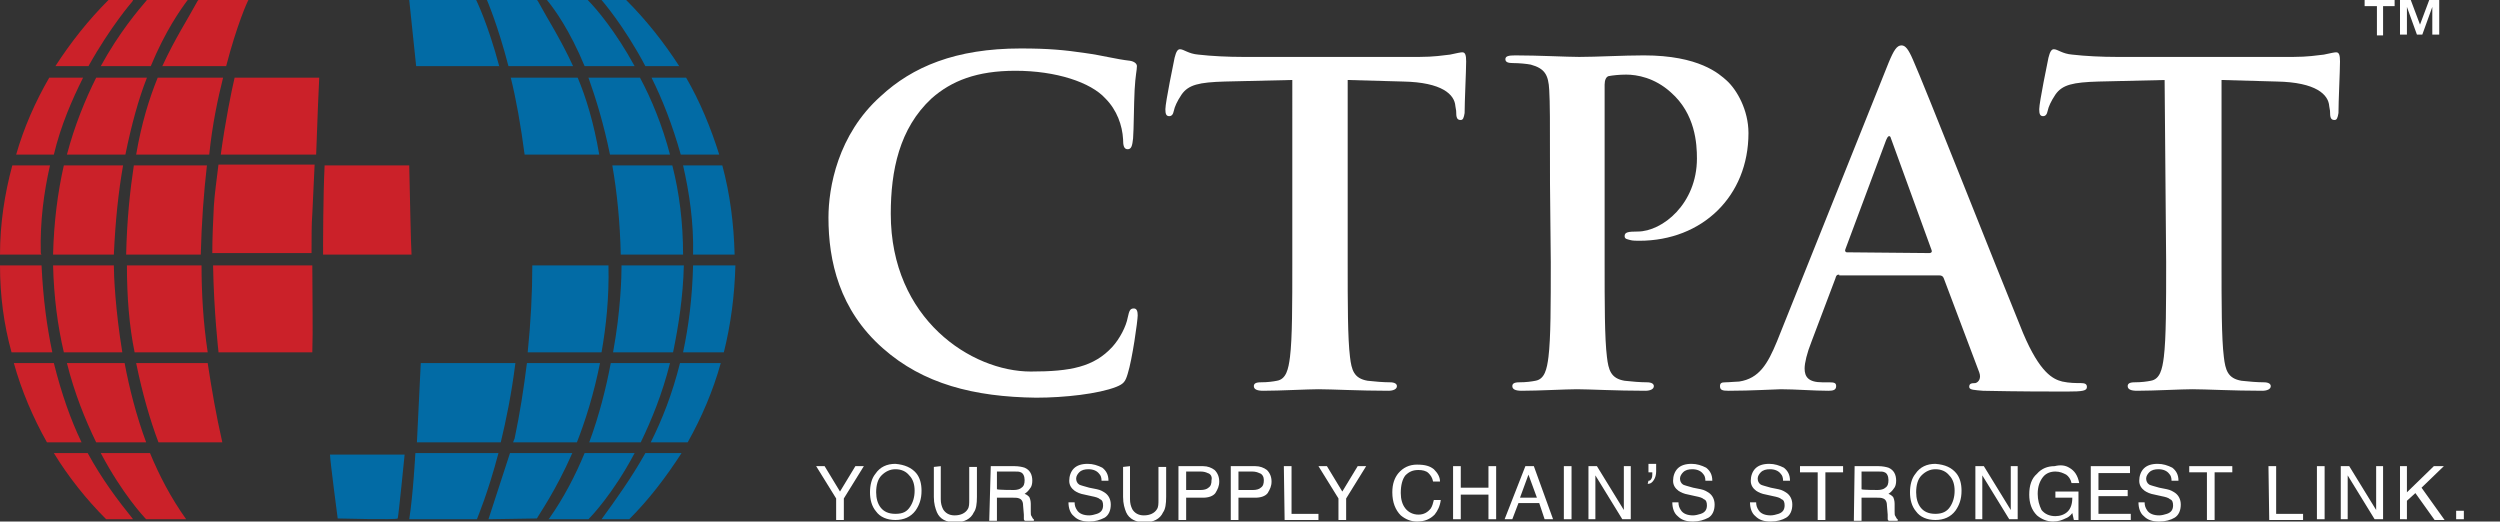 <?xml version="1.0" encoding="UTF-8"?><svg xmlns="http://www.w3.org/2000/svg" xmlns:xlink="http://www.w3.org/1999/xlink" version="1.1" id="Layer_4" x="0px" y="0px" viewBox="0 0 325 67.8" style="enable-background:new 0 0 325 67.8;" xml:space="preserve"><rect x="0" y="0" width="325" height="67.8" fill="#333333" stroke="none"/><style type="text/css">.st0{fill:#FFFFFF;}	.st1{fill:#026BA5;}	.st2{fill:#CB2129;}</style><g><path class="st0" d="M114.8,45.3c-5.7-5-7.1-11.4-7.1-17c0-3.9,1.2-10.8,6.8-15.8c4.1-3.8,9.7-6.2,18.2-6.2c3.6,0,5.7,0.2,8.4,0.6 c2.2,0.3,4,0.8,5.8,1c0.6,0.1,0.9,0.4,0.9,0.7c0,0.5-0.2,1.2-0.3,3.1c-0.1,1.9-0.1,5.1-0.2,6.3c-0.1,0.9-0.2,1.4-0.7,1.4 s-0.6-0.5-0.6-1.3c-0.1-1.8-0.8-3.8-2.3-5.3c-1.9-2.1-6.4-3.6-11.7-3.6c-5,0-8.3,1.3-10.9,3.6c-4.2,3.9-5.3,9.4-5.3,15 c0,13.7,10.5,20.5,18.2,20.5c5.2,0,8.2-0.6,10.6-3.2c1-1.1,1.8-2.7,2-3.8c0.2-0.9,0.3-1.2,0.8-1.2c0.4,0,0.5,0.4,0.5,0.9 c0,0.7-0.7,5.7-1.3,7.6c-0.3,1-0.5,1.3-1.5,1.7c-2.3,0.9-6.7,1.4-10.4,1.4C126.6,51.6,120,49.9,114.8,45.3z"/><path class="st0" d="M167.8,10.4l-8.6,0.2c-3.3,0.1-4.7,0.4-5.6,1.7c-0.6,0.9-0.9,1.6-1,2.1s-0.3,0.7-0.6,0.7 c-0.4,0-0.5-0.3-0.5-0.9c0-0.9,1.1-6.2,1.2-6.7c0.2-0.8,0.4-1.1,0.7-1.1c0.5,0,1.1,0.6,2.4,0.7c1.7,0.2,3.9,0.3,5.8,0.3h22.9 c1.9,0,3.1-0.2,4-0.3c0.9-0.2,1.4-0.3,1.6-0.3c0.4,0,0.5,0.4,0.5,1.2c0,1.2-0.2,5.2-0.2,6.7c-0.1,0.6-0.2,0.9-0.5,0.9 c-0.5,0-0.6-0.3-0.6-1.2l-0.1-0.6c-0.1-1.5-1.7-3.1-6.8-3.2l-7.2-0.2v23.7c0,5.3,0,9.9,0.3,12.3c0.2,1.7,0.5,2.8,2.3,3.1 c0.8,0.1,2.1,0.2,2.9,0.2c0.6,0,0.9,0.2,0.9,0.5c0,0.4-0.5,0.6-1.1,0.6c-3.8,0-7.4-0.2-9.1-0.2c-1.4,0-5,0.2-7.2,0.2 c-0.8,0-1.2-0.2-1.2-0.6c0-0.3,0.2-0.5,0.9-0.5c0.9,0,1.6-0.1,2.1-0.2c1.2-0.2,1.5-1.5,1.7-3.1c0.3-2.4,0.3-6.9,0.3-12.3V10.4 L167.8,10.4z"/><path class="st0" d="M201.5,23.9c0-8.8,0-10.4-0.1-12.2c-0.1-2-0.6-2.8-2.4-3.3c-0.5-0.1-1.5-0.2-2.3-0.2c-0.6,0-1-0.1-1-0.5 c0-0.4,0.4-0.5,1.3-0.5c3,0,6.7,0.2,8.3,0.2c2.3,0,5.7-0.2,8.4-0.2c7.2,0,9.8,2.4,10.8,3.3c1.3,1.2,2.8,3.8,2.8,6.8 c0,8.2-6,14-14.2,14c-0.3,0-0.9,0-1.2-0.1c-0.3-0.1-0.7-0.1-0.7-0.5c0-0.5,0.4-0.6,1.7-0.6c3.2,0,7.7-3.6,7.7-9.5 c0-1.9-0.2-5.8-3.4-8.6c-2.1-1.9-4.4-2.3-5.8-2.3c-0.9,0-1.8,0.1-2.3,0.2c-0.3,0.1-0.5,0.5-0.5,1.1v23.1c0,5.3,0,9.9,0.3,12.3 c0.2,1.7,0.5,2.8,2.3,3.1c0.8,0.1,2.1,0.2,2.9,0.2c0.6,0,0.9,0.2,0.9,0.5c0,0.4-0.5,0.6-1.1,0.6c-3.8,0-7.4-0.2-8.9-0.2 c-1.4,0-5,0.2-7.2,0.2c-0.8,0-1.2-0.2-1.2-0.6c0-0.3,0.2-0.5,0.9-0.5c0.9,0,1.6-0.1,2.1-0.2c1.2-0.2,1.5-1.5,1.7-3.1 c0.3-2.4,0.3-6.9,0.3-12.3L201.5,23.9L201.5,23.9z"/><path class="st0" d="M239.1,35.7c-0.3,0-0.4,0.1-0.5,0.5l-3.1,8.2c-0.6,1.5-0.9,2.8-0.9,3.5c0,1.1,0.5,1.8,2.3,1.8h0.9 c0.7,0,0.9,0.1,0.9,0.5c0,0.5-0.4,0.6-1,0.6c-1.9,0-4.3-0.2-6.2-0.2c-0.6,0-3.8,0.2-6.8,0.2c-0.8,0-1.1-0.1-1.1-0.6 c0-0.4,0.2-0.5,0.7-0.5s1.4-0.1,1.8-0.1c2.6-0.4,3.7-2.3,4.9-5.2l14.5-36.2c0.7-1.7,1.1-2.3,1.7-2.3c0.5,0,0.9,0.5,1.5,1.9 c1.4,3.1,10.7,26.7,14.3,35.5c2.2,5.2,3.9,6,5.1,6.3c0.9,0.2,1.8,0.2,2.4,0.2c0.5,0,0.8,0.1,0.8,0.5c0,0.5-0.5,0.6-2.6,0.6 c-2.1,0-6.3,0-10.9-0.1c-1.1-0.1-1.8-0.1-1.8-0.5s0.2-0.5,0.8-0.5c0.4-0.1,0.8-0.6,0.5-1.4l-4.6-12.2c-0.1-0.3-0.3-0.4-0.6-0.4 H239.1z M250.8,32.9c0.3,0,0.4-0.2,0.3-0.4l-5.2-14.3c-0.1-0.2-0.1-0.5-0.3-0.5s-0.3,0.3-0.4,0.5l-5.3,14.2c-0.1,0.2,0,0.4,0.2,0.4 L250.8,32.9L250.8,32.9z"/><path class="st0" d="M281.4,10.4l-8.6,0.2c-3.3,0.1-4.7,0.4-5.6,1.7c-0.6,0.9-0.9,1.6-1,2.1c-0.1,0.5-0.3,0.7-0.6,0.7 c-0.4,0-0.5-0.3-0.5-0.9c0-0.9,1.1-6.2,1.2-6.7c0.2-0.8,0.4-1.1,0.7-1.1c0.5,0,1.1,0.6,2.4,0.7c1.7,0.2,3.9,0.3,5.8,0.3h22.9 c1.9,0,3.1-0.2,4-0.3c0.9-0.2,1.4-0.3,1.6-0.3c0.4,0,0.5,0.4,0.5,1.2c0,1.2-0.2,5.2-0.2,6.7c-0.1,0.6-0.2,0.9-0.5,0.9 c-0.5,0-0.6-0.3-0.6-1.2l-0.1-0.6c-0.1-1.5-1.7-3.1-6.8-3.2l-7.2-0.2v23.7c0,5.3,0,9.9,0.3,12.3c0.2,1.7,0.5,2.8,2.3,3.1 c0.8,0.1,2.1,0.2,2.9,0.2c0.6,0,0.9,0.2,0.9,0.5c0,0.4-0.5,0.6-1.1,0.6c-3.8,0-7.4-0.2-9.1-0.2c-1.4,0-5,0.2-7.2,0.2 c-0.8,0-1.2-0.2-1.2-0.6c0-0.3,0.2-0.5,0.9-0.5c0.9,0,1.6-0.1,2.1-0.2c1.2-0.2,1.5-1.5,1.7-3.1c0.3-2.4,0.3-6.9,0.3-12.3 L281.4,10.4L281.4,10.4z"/></g><g><path class="st0" d="M106.1,60.6h1.1l2,3.3l2-3.3h1.1l-2.6,4.2v2.8h-1v-2.8L106.1,60.6z"/><path class="st0" d="M119.1,61.5c0.5,0.6,0.7,1.4,0.7,2.3c0,1.1-0.3,1.9-0.8,2.6c-0.6,0.8-1.5,1.2-2.6,1.2c-1.1,0-2-0.4-2.5-1.1 c-0.6-0.7-0.8-1.6-0.8-2.5s0.2-1.8,0.7-2.4c0.6-0.9,1.5-1.3,2.6-1.3C117.6,60.4,118.5,60.8,119.1,61.5z M118.3,65.9 c0.4-0.6,0.6-1.3,0.6-2.1c0-0.8-0.2-1.5-0.7-2c-0.4-0.5-1-0.8-1.8-0.8c-0.7,0-1.3,0.3-1.8,0.8c-0.5,0.5-0.7,1.3-0.7,2.2 c0,0.8,0.2,1.5,0.6,2c0.4,0.5,1,0.8,1.9,0.8C117.4,66.8,117.9,66.5,118.3,65.9z"/><path class="st0" d="M122.3,60.6v4.3c0,0.5,0.1,0.9,0.3,1.3c0.3,0.5,0.8,0.8,1.5,0.8c0.8,0,1.4-0.3,1.7-0.8 c0.2-0.3,0.2-0.7,0.2-1.2v-4.3h1v3.9c0,0.9-0.1,1.6-0.4,2c-0.4,0.9-1.3,1.3-2.4,1.3c-1.2,0-2-0.4-2.4-1.3c-0.2-0.5-0.4-1.1-0.4-2 v-3.9L122.3,60.6C122.3,60.7,122.3,60.6,122.3,60.6z"/><path class="st0" d="M128.8,60.6h3.1c0.5,0,1,0.1,1.3,0.2c0.7,0.3,1,0.9,1,1.7c0,0.4-0.1,0.8-0.3,1c-0.2,0.3-0.4,0.5-0.7,0.7 c0.3,0.1,0.5,0.3,0.6,0.4c0.1,0.2,0.2,0.5,0.2,0.9v1c0,0.3,0,0.5,0.1,0.6c0.1,0.2,0.2,0.4,0.3,0.4v0.2h-1.2c0-0.1-0.1-0.1-0.1-0.2 c0-0.1,0-0.3,0-0.6l-0.1-1.2c0-0.5-0.2-0.8-0.5-0.9c-0.2-0.1-0.5-0.1-0.8-0.1h-2.1v3h-1L128.8,60.6 C128.7,60.6,128.8,60.6,128.8,60.6z M131.8,63.7c0.4,0,0.8-0.1,1-0.3c0.3-0.2,0.4-0.5,0.4-1s-0.2-0.9-0.5-1 c-0.2-0.1-0.4-0.1-0.8-0.1h-2.3v2.3C129.7,63.7,131.8,63.7,131.8,63.7z"/><path class="st0" d="M139.7,65.3c0,0.4,0.1,0.7,0.3,1c0.3,0.5,0.9,0.7,1.6,0.7c0.3,0,0.7-0.1,1-0.2c0.6-0.2,0.8-0.6,0.8-1.1 c0-0.4-0.1-0.7-0.4-0.8c-0.2-0.2-0.6-0.3-1.1-0.4l-0.9-0.2c-0.6-0.1-1-0.3-1.3-0.5c-0.4-0.3-0.7-0.7-0.7-1.3c0-0.6,0.2-1.2,0.6-1.6 c0.4-0.4,1-0.6,1.8-0.6c0.7,0,1.3,0.2,1.9,0.5c0.5,0.4,0.8,0.9,0.8,1.7h-0.9c0-0.4-0.1-0.7-0.3-0.9c-0.3-0.4-0.8-0.6-1.4-0.6 c-0.5,0-0.9,0.1-1.2,0.4c-0.2,0.2-0.4,0.5-0.4,0.8c0,0.3,0.1,0.6,0.4,0.8c0.2,0.1,0.6,0.2,1.3,0.4l1,0.2c0.5,0.1,0.8,0.3,1.1,0.5 c0.4,0.3,0.7,0.8,0.7,1.5c0,0.8-0.3,1.4-0.8,1.7c-0.6,0.3-1.2,0.5-2,0.5c-0.9,0-1.5-0.2-2-0.7c-0.5-0.4-0.7-1.1-0.7-1.8H139.7z"/><path class="st0" d="M146.9,60.6v4.3c0,0.5,0.1,0.9,0.3,1.3c0.3,0.5,0.8,0.8,1.5,0.8c0.8,0,1.4-0.3,1.7-0.8 c0.2-0.3,0.2-0.7,0.2-1.2v-4.3h1v3.9c0,0.9-0.1,1.6-0.4,2c-0.4,0.9-1.3,1.3-2.4,1.3s-2-0.4-2.4-1.3c-0.2-0.5-0.4-1.1-0.4-2v-3.9 L146.9,60.6L146.9,60.6L146.9,60.6z"/><path class="st0" d="M153.3,60.6h3.1c0.6,0,1.1,0.2,1.5,0.5c0.4,0.4,0.6,0.9,0.6,1.5c0,0.6-0.2,1-0.5,1.5c-0.3,0.4-0.9,0.6-1.6,0.6 h-2.2v2.9h-1V60.6z M157,61.5c-0.2-0.1-0.5-0.2-0.9-0.2h-1.9v2.4h1.9c0.4,0,0.8-0.1,1-0.3c0.3-0.2,0.4-0.5,0.4-1 C157.6,62,157.4,61.6,157,61.5z"/><path class="st0" d="M160.1,60.6h3.1c0.6,0,1.1,0.2,1.5,0.5c0.4,0.4,0.6,0.9,0.6,1.5c0,0.6-0.2,1-0.5,1.5c-0.3,0.4-0.9,0.6-1.6,0.6 h-2.2v2.9h-1V60.6z M163.7,61.5c-0.2-0.1-0.5-0.2-0.9-0.2H161v2.4h1.9c0.4,0,0.8-0.1,1-0.3c0.3-0.2,0.4-0.5,0.4-1 C164.3,62,164.1,61.6,163.7,61.5z"/><path class="st0" d="M166.9,60.6h1v6.2h3.5v0.8H167L166.9,60.6C167,60.6,166.9,60.6,166.9,60.6z"/><path class="st0" d="M171.4,60.6h1.1l2,3.3l2-3.3h1.1l-2.6,4.2v2.8h-1v-2.8L171.4,60.6z"/><path class="st0" d="M186.4,61c0.5,0.5,0.8,1,0.8,1.6h-0.9c-0.1-0.5-0.3-0.8-0.6-1.1c-0.3-0.3-0.8-0.4-1.3-0.4 c-0.7,0-1.2,0.2-1.7,0.7c-0.4,0.5-0.6,1.3-0.6,2.3c0,0.8,0.2,1.5,0.6,2c0.4,0.5,1,0.8,1.7,0.8s1.2-0.3,1.6-0.8 c0.2-0.3,0.3-0.7,0.4-1.1h0.9c-0.1,0.8-0.4,1.4-0.8,1.9c-0.6,0.6-1.3,0.9-2.3,0.9c-0.8,0-1.5-0.3-2.1-0.8c-0.7-0.7-1.1-1.7-1.1-3 c0-1.1,0.3-1.9,0.8-2.5c0.6-0.7,1.4-1.1,2.4-1.1C185.3,60.4,185.9,60.6,186.4,61z"/><path class="st0" d="M188.9,60.6h1v2.8h3.6v-2.8h1v6.9h-1v-3.2h-3.6v3.2h-1V60.6z"/><path class="st0" d="M198.3,60.6h1.1l2.5,6.9h-1.1l-0.7-2.1h-2.7l-0.8,2.1h-1L198.3,60.6z M199.8,64.7l-1.1-3l-1.1,3H199.8z"/><path class="st0" d="M203.3,60.6h1v6.9h-1V60.6z"/><path class="st0" d="M206.5,60.6h1.1l3.5,5.7v-5.7h0.9v6.9h-1.1l-3.5-5.7v5.7h-0.9V60.6z"/><path class="st0" d="M214.3,62.5c0.2,0,0.3-0.1,0.4-0.3c0.1-0.2,0.1-0.4,0.1-0.6c0,0,0,0,0-0.1c0,0,0,0,0-0.1h-0.5v-1.1h1v1 c0,0.4-0.1,0.8-0.3,1.1c-0.2,0.3-0.4,0.5-0.8,0.5L214.3,62.5C214.2,62.5,214.3,62.5,214.3,62.5z"/><path class="st0" d="M218.2,65.3c0,0.4,0.1,0.7,0.3,1c0.3,0.5,0.9,0.7,1.6,0.7c0.3,0,0.7-0.1,1-0.2c0.6-0.2,0.8-0.6,0.8-1.1 c0-0.4-0.1-0.7-0.4-0.8c-0.2-0.2-0.6-0.3-1.1-0.4l-0.9-0.2c-0.6-0.1-1-0.3-1.3-0.5c-0.4-0.3-0.7-0.7-0.7-1.3c0-0.6,0.2-1.2,0.6-1.6 c0.4-0.4,1-0.6,1.8-0.6c0.7,0,1.3,0.2,1.9,0.5c0.5,0.4,0.8,0.9,0.8,1.7h-0.9c0-0.4-0.1-0.7-0.3-0.9c-0.3-0.4-0.8-0.6-1.4-0.6 c-0.5,0-0.9,0.1-1.2,0.4c-0.2,0.2-0.4,0.5-0.4,0.8c0,0.3,0.1,0.6,0.4,0.8c0.2,0.1,0.6,0.2,1.3,0.4l1,0.2c0.5,0.1,0.8,0.3,1.1,0.5 c0.4,0.3,0.7,0.8,0.7,1.5c0,0.8-0.3,1.4-0.8,1.7c-0.6,0.3-1.2,0.5-2,0.5c-0.9,0-1.5-0.2-2-0.7c-0.5-0.4-0.7-1.1-0.7-1.8H218.2z"/><path class="st0" d="M228.3,65.3c0,0.4,0.1,0.7,0.3,1c0.3,0.5,0.9,0.7,1.6,0.7c0.3,0,0.7-0.1,1-0.2c0.6-0.2,0.8-0.6,0.8-1.1 c0-0.4-0.1-0.7-0.4-0.8c-0.2-0.2-0.6-0.3-1.1-0.4l-0.9-0.2c-0.6-0.1-1-0.3-1.3-0.5c-0.4-0.3-0.7-0.7-0.7-1.3c0-0.6,0.2-1.2,0.6-1.6 c0.4-0.4,1-0.6,1.8-0.6c0.7,0,1.3,0.2,1.9,0.5c0.5,0.4,0.8,0.9,0.8,1.7h-0.9c0-0.4-0.1-0.7-0.3-0.9c-0.3-0.4-0.8-0.6-1.4-0.6 c-0.5,0-0.9,0.1-1.2,0.4c-0.2,0.2-0.4,0.5-0.4,0.8c0,0.3,0.1,0.6,0.4,0.8c0.2,0.1,0.6,0.2,1.3,0.4l1,0.2c0.5,0.1,0.8,0.3,1.1,0.5 c0.4,0.3,0.7,0.8,0.7,1.5c0,0.8-0.3,1.4-0.8,1.7c-0.5,0.3-1.2,0.5-2,0.5c-0.9,0-1.5-0.2-2-0.7c-0.5-0.4-0.7-1.1-0.7-1.8H228.3z"/><path class="st0" d="M239.6,60.6v0.8h-2.3v6.2h-1v-6.2H234v-0.8H239.6z"/><path class="st0" d="M241.1,60.6h3.1c0.5,0,1,0.1,1.3,0.2c0.7,0.3,1,0.9,1,1.7c0,0.4-0.1,0.8-0.3,1c-0.2,0.3-0.4,0.5-0.7,0.7 c0.3,0.1,0.5,0.3,0.6,0.4c0.1,0.2,0.2,0.5,0.2,0.9v1c0,0.3,0,0.5,0.1,0.6c0.1,0.2,0.2,0.4,0.3,0.4v0.2h-1.2c0-0.1-0.1-0.1-0.1-0.2 c0-0.1,0-0.3,0-0.6l-0.1-1.2c0-0.5-0.2-0.8-0.5-0.9c-0.2-0.1-0.5-0.1-0.8-0.1H242v3h-1L241.1,60.6C241,60.6,241.1,60.6,241.1,60.6z M244.1,63.7c0.4,0,0.8-0.1,1-0.3c0.3-0.2,0.4-0.5,0.4-1s-0.2-0.9-0.5-1c-0.2-0.1-0.4-0.1-0.8-0.1H242v2.3 C242,63.7,244.1,63.7,244.1,63.7z"/><path class="st0" d="M254.3,61.5c0.5,0.6,0.7,1.4,0.7,2.3c0,1.1-0.3,1.9-0.8,2.6c-0.6,0.8-1.5,1.2-2.6,1.2c-1.1,0-2-0.4-2.5-1.1 c-0.6-0.7-0.8-1.6-0.8-2.5s0.2-1.8,0.7-2.4c0.6-0.9,1.5-1.3,2.6-1.3C252.9,60.4,253.7,60.8,254.3,61.5z M253.5,65.9 c0.4-0.6,0.6-1.3,0.6-2.1c0-0.8-0.2-1.5-0.7-2c-0.4-0.5-1-0.8-1.8-0.8c-0.7,0-1.3,0.3-1.8,0.8c-0.5,0.5-0.7,1.3-0.7,2.2 c0,0.8,0.2,1.5,0.6,2c0.4,0.5,1,0.8,1.9,0.8S253.1,66.5,253.5,65.9z"/><path class="st0" d="M256.8,60.6h1.1l3.5,5.7v-5.7h0.9v6.9h-1.1l-3.5-5.7v5.7h-0.9V60.6z"/><path class="st0" d="M269,60.8c0.7,0.4,1.1,1,1.3,2h-1c-0.1-0.5-0.4-0.9-0.7-1.1c-0.4-0.2-0.8-0.4-1.4-0.4c-0.6,0-1.2,0.2-1.6,0.7 s-0.7,1.2-0.7,2.2c0,0.8,0.2,1.5,0.5,2.1c0.4,0.5,1,0.8,1.8,0.8c0.6,0,1.2-0.2,1.6-0.6c0.4-0.4,0.6-1,0.6-1.8h-2.2v-0.8h3v3.7h-0.6 l-0.2-0.9c-0.3,0.4-0.6,0.6-0.9,0.7c-0.4,0.2-0.9,0.4-1.6,0.4c-0.8,0-1.5-0.3-2.1-0.8c-0.7-0.7-1-1.6-1-2.7c0-1.2,0.3-2.1,1-2.7 c0.6-0.7,1.4-1,2.3-1C267.9,60.4,268.5,60.5,269,60.8z"/><path class="st0" d="M271.8,60.6h5.1v0.9h-4.1v2.2h3.8v0.8h-3.8v2.3h4.2v0.8h-5.2V60.6z"/><path class="st0" d="M278.8,65.3c0,0.4,0.1,0.7,0.3,1c0.3,0.5,0.9,0.7,1.6,0.7c0.3,0,0.7-0.1,1-0.2c0.6-0.2,0.8-0.6,0.8-1.1 c0-0.4-0.1-0.7-0.4-0.8c-0.2-0.2-0.6-0.3-1.1-0.4l-0.9-0.2c-0.6-0.1-1-0.3-1.3-0.5c-0.4-0.3-0.7-0.7-0.7-1.3c0-0.6,0.2-1.2,0.6-1.6 c0.4-0.4,1-0.6,1.8-0.6c0.7,0,1.3,0.2,1.9,0.5c0.5,0.4,0.8,0.9,0.8,1.7h-0.9c0-0.4-0.1-0.7-0.3-0.9c-0.3-0.4-0.8-0.6-1.4-0.6 c-0.5,0-0.9,0.1-1.2,0.4c-0.2,0.2-0.4,0.5-0.4,0.8c0,0.3,0.1,0.6,0.4,0.8c0.2,0.1,0.6,0.2,1.3,0.4l1,0.2c0.5,0.1,0.8,0.3,1.1,0.5 c0.4,0.3,0.7,0.8,0.7,1.5c0,0.8-0.3,1.4-0.8,1.7c-0.5,0.3-1.2,0.5-2,0.5c-0.9,0-1.5-0.2-2-0.7c-0.5-0.4-0.7-1.1-0.7-1.8H278.8z"/><path class="st0" d="M290.2,60.6v0.8h-2.3v6.2h-1v-6.2h-2.3v-0.8H290.2z"/><path class="st0" d="M294.9,60.6h1v6.2h3.5v0.8H295L294.9,60.6C295,60.6,294.9,60.6,294.9,60.6z"/><path class="st0" d="M301.2,60.6h1v6.9h-1V60.6z"/><path class="st0" d="M304.3,60.6h1.1l3.5,5.7v-5.7h0.9v6.9h-1.1l-3.5-5.7v5.7h-0.9V60.6z"/><path class="st0" d="M312,60.6h0.9V64l3.5-3.4h1.3l-2.9,2.8l3,4.2h-1.3l-2.5-3.5l-1.1,1v2.4H312V60.6z"/><path class="st0" d="M319.3,66.4h1v1.1h-1V66.4z"/></g><g><path class="st1" d="M76,8.6h6.5c-2.4-4.4-4.9-7.4-6.1-8.6h-5.3C72.1,1.2,74.1,4,76,8.6z"/><path class="st2" d="M19.6,8.6C21.5,4,23.5,1.2,24.4,0h-5.3c-1.1,1.3-3.6,4.2-6,8.6H19.6z"/><path class="st2" d="M32.3,0h-6.5l-0.1,0.1c-1.3,2.4-3,5-4.6,8.5h8.3C30.8,3.2,32.2,0.1,32.3,0L32.3,0z"/><path class="st1" d="M61.9,0h-8.7l0.9,8.6h10.8C63.4,3,61.9,0,61.9,0z"/><path class="st1" d="M66.1,8.6h8.4c-1.6-3.5-3.3-6.1-4.6-8.5L69.8,0h-6.5C63.3,0,64.7,3.2,66.1,8.6z"/><path class="st2" d="M17.2,0.2L17.3,0h-3.2c-2.6,2.6-4.9,5.5-6.9,8.6h4.3C14.4,3.4,17.2,0.2,17.2,0.2z"/><path class="st1" d="M83.9,8.6h4.4c-2-3.1-4.3-6-6.9-8.6h-3.2C78.2,0,81.1,3.3,83.9,8.6z"/><path class="st2" d="M16.3,20.1c0.8-3.9,1.7-7.2,2.8-10h-6.6c-1.4,2.8-2.8,6.2-3.8,10H16.3z"/><path class="st1" d="M88.5,20.1h5c-1.1-3.5-2.5-6.9-4.3-10h-4.5C86.1,12.9,87.4,16.2,88.5,20.1z"/><path class="st2" d="M29,10.1h-8.5c-1.1,2.7-2.1,5.9-2.8,10h9.5C27.6,16.2,28.3,12.9,29,10.1z"/><path class="st1" d="M75.1,10.1h-8.7c0.7,2.8,1.3,6.2,1.8,10h9.7C77.2,16,76.2,12.7,75.1,10.1z"/><path class="st1" d="M87.1,20.1c-1-3.8-2.4-7.2-3.9-10h-6.7c1,2.8,2,6.1,2.8,10H87.1z"/><path class="st2" d="M41.5,10.1h-11c-0.4,1.7-1.2,5.6-1.8,10h12.4C41.3,14.8,41.4,11.8,41.5,10.1z"/><path class="st2" d="M10.8,10.1H6.4c-1.8,3.1-3.3,6.5-4.3,10H7C7.9,16.3,9.4,12.9,10.8,10.1z"/><path class="st2" d="M26.9,21.5h-9.5c-0.5,3.3-0.9,7.1-1,11.6h9.7C26.2,28.9,26.5,25,26.9,21.5z"/><path class="st2" d="M40.6,27.8c0.1-2.4,0.2-4.5,0.3-6.4H28.4c-0.2,1.8-0.5,3.7-0.6,5.4c-0.1,2-0.2,4.1-0.2,6.1h12.9 C40.5,30.9,40.5,29,40.6,27.8z"/><path class="st1" d="M90.1,33.1h5.4c-0.1-4-0.6-7.9-1.6-11.6h-5.1C89.6,25,90.2,28.9,90.1,33.1z"/><path class="st2" d="M16,21.5H8.3C7.5,25,7,28.9,6.9,33.1h7.9C15,28.7,15.4,24.9,16,21.5z"/><path class="st2" d="M53.2,21.5h-11C42,25.6,42,31.7,42,33.1h11.5C53.4,31.5,53.3,25.6,53.2,21.5z"/><path class="st1" d="M79.6,21.5c0.6,3.4,1,7.3,1.1,11.6h8.1c0-4.2-0.5-8.1-1.4-11.6C87.4,21.5,79.6,21.5,79.6,21.5z"/><path class="st2" d="M5.3,32.8c-0.1-4,0.4-7.8,1.2-11.3H1.6C0.6,25.2,0,29.1,0,33.1h5.4C5.3,33,5.3,32.9,5.3,32.8z"/><path class="st1" d="M42.9,59.1h9.7c0,0-0.8,8.1-0.9,8.3c-0.1,0.2-7.8,0-7.8,0S42.9,59.8,42.9,59.1z"/><path class="st2" d="M26.2,34.5h-9.7c0,4.1,0.3,7.9,1,11.3H27C26.4,41.8,26.2,38,26.2,34.5z"/><path class="st2" d="M40.6,34.5H27.7c0.1,6,0.7,11.2,0.7,11.2v0.1h12.2C40.7,43,40.6,38.5,40.6,34.5z"/><path class="st1" d="M79.1,34.5h-9.9c0,3.6-0.2,7.4-0.6,11.3h9.6C78.8,42.4,79.2,38.6,79.1,34.5z"/><path class="st2" d="M15.9,45.8c-0.9-5.5-1.1-9.9-1.1-11.3H6.9c0.1,4.1,0.6,7.9,1.4,11.3H15.9z"/><path class="st2" d="M5.4,34.5H0c0,3.9,0.5,7.7,1.5,11.3h5.3C6.1,42.5,5.6,38.8,5.4,34.5z"/><path class="st1" d="M90.1,34.5c-0.1,4.3-0.6,8-1.3,11.3h5.3c0.9-3.6,1.4-7.4,1.5-11.3H90.1z"/><path class="st1" d="M88.9,34.5h-8.1c0,1.5-0.1,5.8-1.1,11.3h7.8C88.2,42.4,88.8,38.6,88.9,34.5z"/><path class="st1" d="M87.1,47.2h-7.7c-0.6,3.2-1.5,6.8-2.8,10.3h6.7C84.7,54.6,86.1,51.2,87.1,47.2z"/><path class="st1" d="M68.5,47.2c-0.4,3.2-0.9,6.5-1.6,9.8l-0.2,0.5H75c1.1-2.8,2.2-6.3,3-10.3H68.5z"/><path class="st2" d="M19,57.5c-1.3-3.5-2.2-7.1-2.8-10.3H8.7c1,4,2.4,7.4,3.8,10.3H19z"/><path class="st1" d="M88.4,47.2c-1,4-2.3,7.3-3.8,10.3h4.8c1.8-3.2,3.3-6.7,4.3-10.3H88.4z"/><path class="st1" d="M67,47.2H54.7l-0.5,10.3h10.9C65.8,54.6,66.5,51.2,67,47.2z"/><path class="st2" d="M7,47.2H1.8c1,3.6,2.5,7.1,4.3,10.3h4.5C9.2,54.6,8,51.2,7,47.2z"/><path class="st2" d="M17.7,47.2c0.8,3.9,1.8,7.4,2.9,10.3h8.3c-0.8-3.5-1.4-7-1.9-10.3H17.7z"/><path class="st1" d="M69.8,67.4c0.3-0.6,2.4-3.5,4.6-8.5h-8.1l-2.8,8.6L69.8,67.4C69.8,67.5,69.8,67.5,69.8,67.4z"/><path class="st2" d="M24.2,67.5L24.2,67.5c-2-2.8-3.5-5.7-4.7-8.6h-6.4c2.8,5.3,5.6,8.3,5.9,8.6H24.2z"/><path class="st1" d="M64.8,58.9H54c0,0-0.3,5.5-0.8,8.6H62C62.1,67.2,63.4,64.2,64.8,58.9z"/><path class="st1" d="M82.5,58.9H76c-1.2,2.9-2.7,5.8-4.6,8.5l-0.1,0.1h5.2C76.8,67.2,79.7,64.2,82.5,58.9z"/><path class="st1" d="M78.2,67.5h3.6c2.6-2.6,4.8-5.5,6.8-8.6h-4.7C82.1,62.1,80.1,64.9,78.2,67.5z"/><path class="st2" d="M7,58.9c1.9,3.1,4.2,6,6.8,8.6h3.5c-2.1-2.6-4.1-5.3-5.9-8.6H7z"/></g><g><path class="st0" d="M307.4,0.8V0h3.9v0.8h-1.5v3.8H309V0.8C309,0.8,307.4,0.8,307.4,0.8z M313.4,0l1.2,3.2l1.2-3.2h1.3v4.5h-0.9 V0.9l-1.3,3.6h-0.7l-1.3-3.6v3.6H312V0H313.4z"/></g></svg>